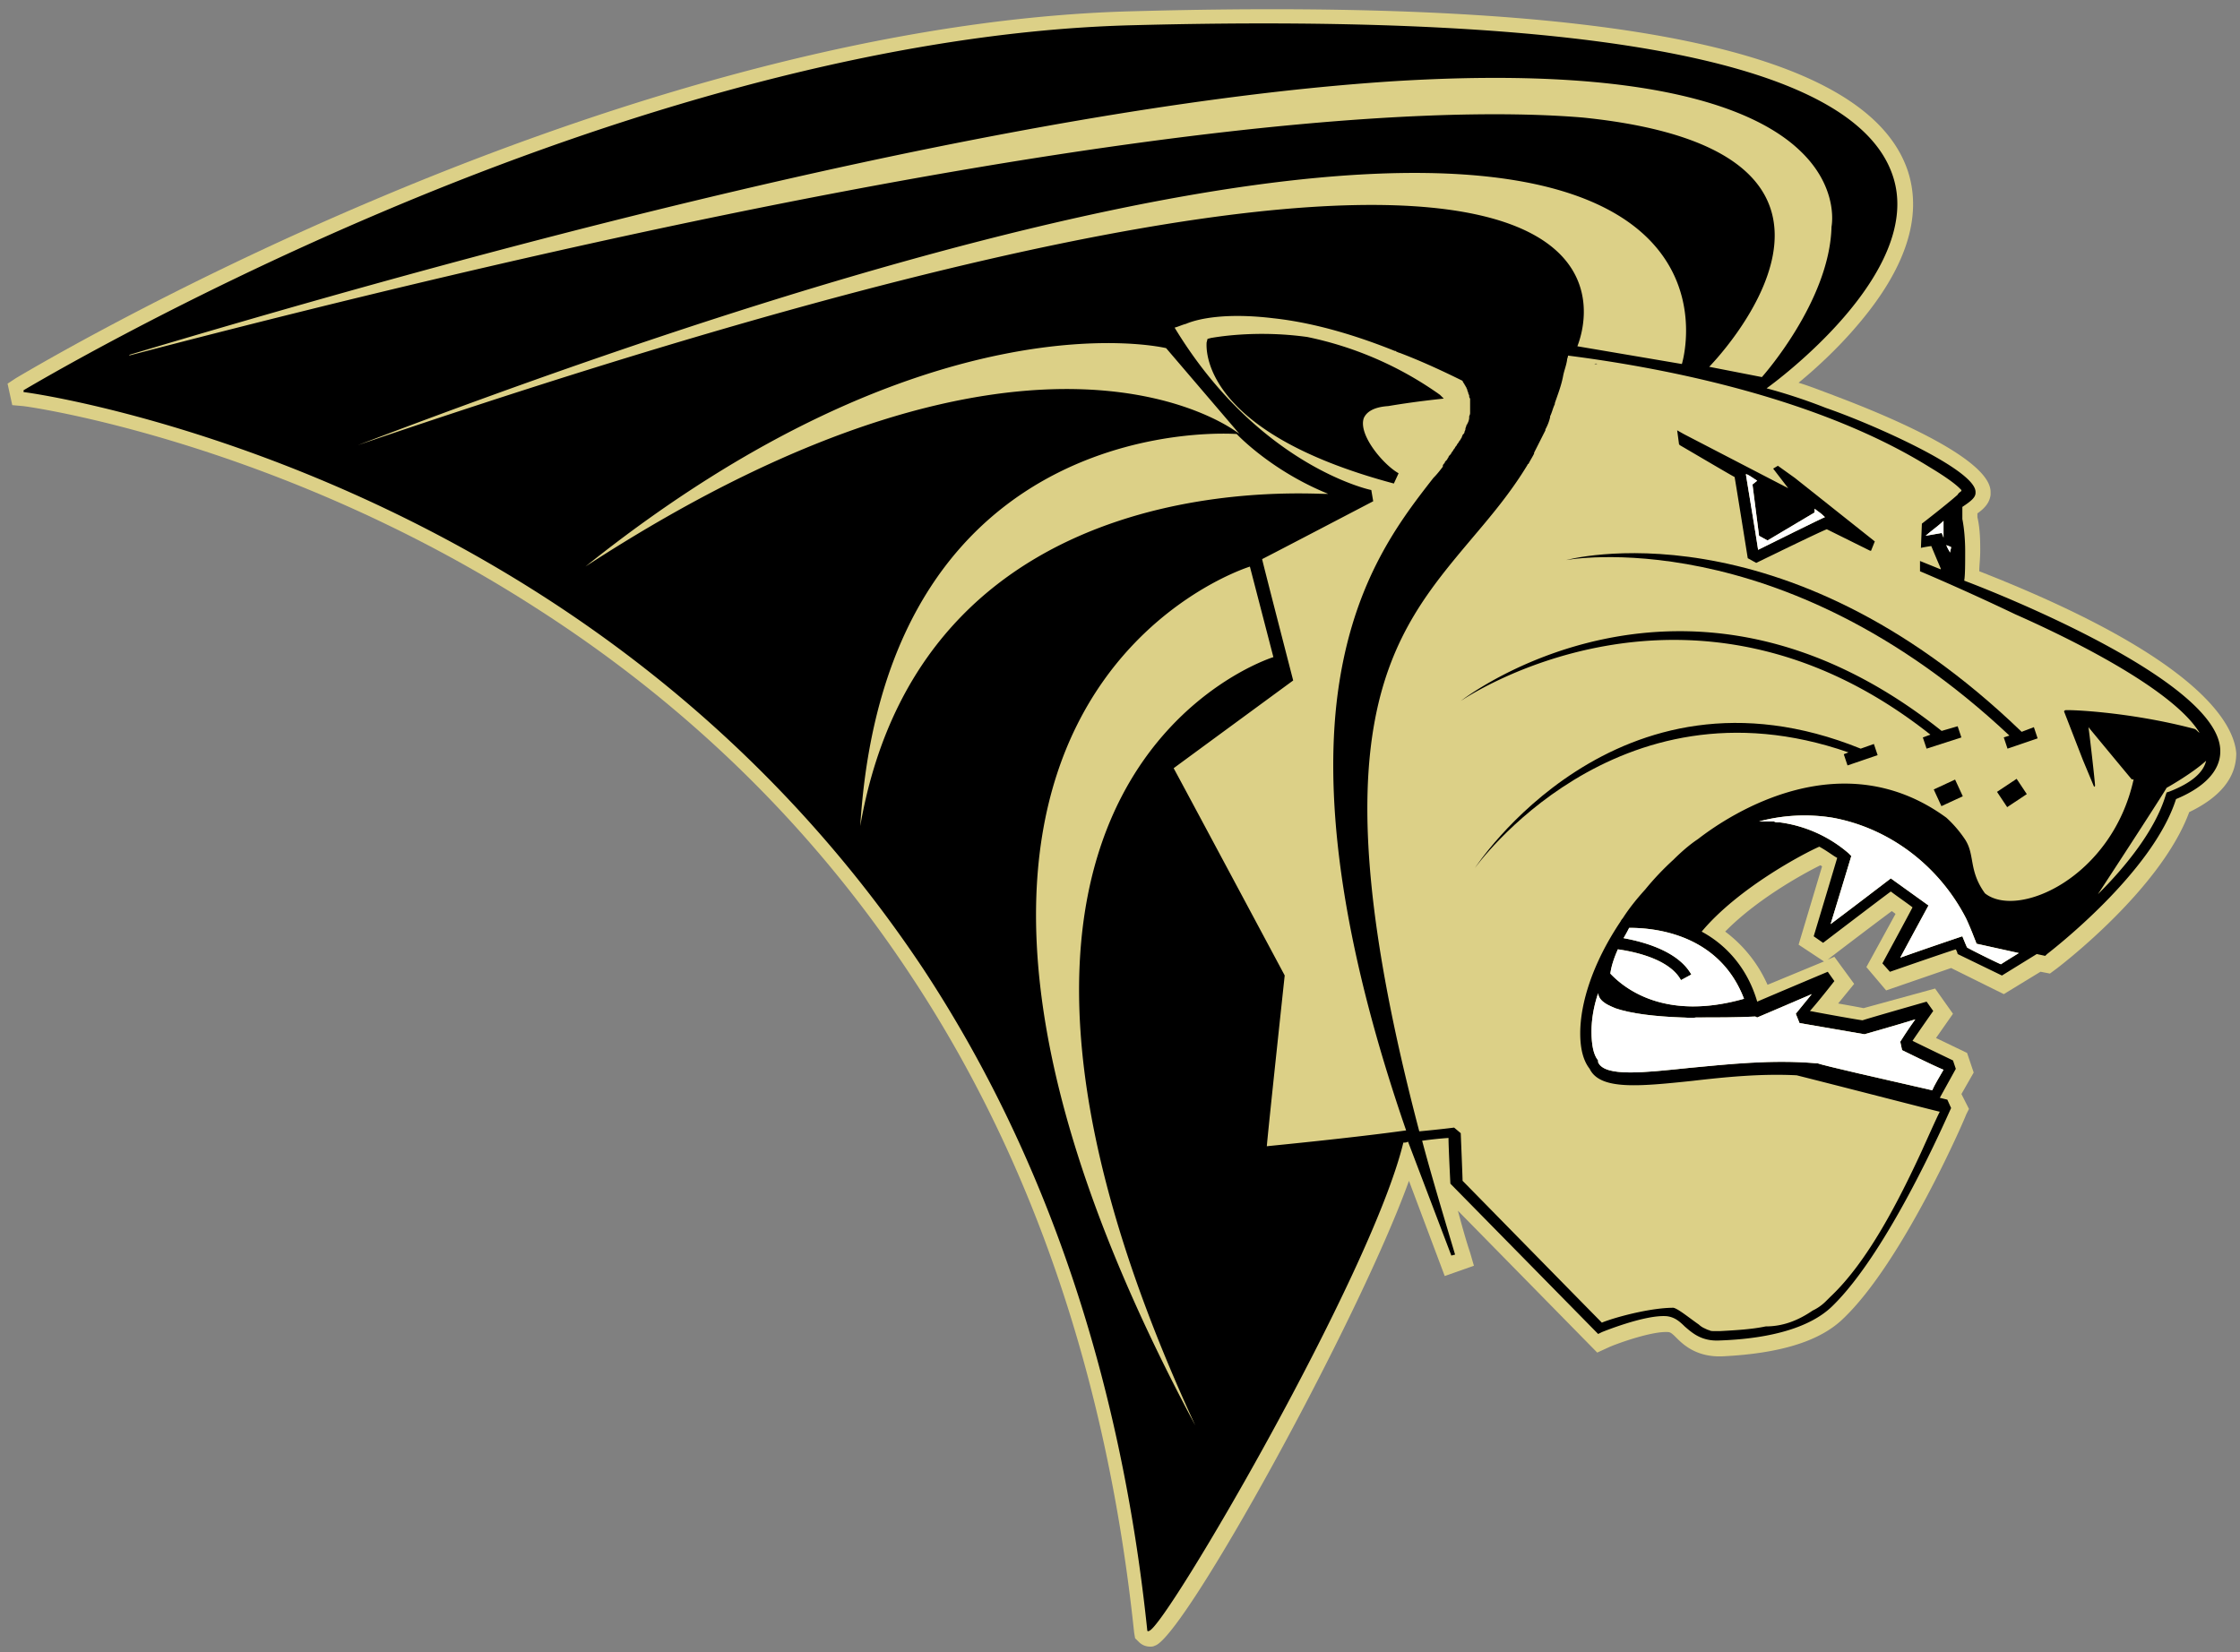 <svg xmlns="http://www.w3.org/2000/svg" width="61" height="45" viewBox="0 0 61 45"><rect x="0" y="0" width="61" height="45" fill="#808080" stroke="none"/><g fill-rule="nonzero" fill="none"><path d="M53.9 15.56c0-.153.026-.357.026-.56 0-.229 0-.585-.077-.915v-.102c.18-.127.333-.28.359-.508v-.077c0-1.118-4.28-2.618-4.306-2.644-.282-.101-.59-.229-.923-.33.436-.356 1.051-.916 1.59-1.551 1.332-1.551 1.794-2.975 1.384-4.22C50.85 1.373 43.982-.051 30.91.305 23.375.483 15.48 3.203 10.2 5.441 4.486 7.856.488 10.27.437 10.297l-.231.152.128.585.282.025c.077 0 6.895.941 13.969 5.492 4.177 2.67 7.612 6.05 10.252 10.068 3.306 5.008 5.33 11.008 6.048 17.847l.026.153.103.101c.076.077.179.127.307.127.051 0 .077 0 .128-.025.795-.229 5.536-8.822 6.92-12.661l.974 2.593.795-.28-.103-.355c-.128-.382-.23-.763-.333-1.144l3.794 3.864.333-.153c.359-.152 1.204-.432 1.589-.406.077 0 .128.05.256.178.205.203.564.508 1.23.483 1.564-.077 2.666-.407 3.307-1.043 1.614-1.55 3.28-5.39 3.332-5.542l.076-.153-.205-.406.334-.585-.18-.534-.846-.407.462-.66-.487-.687-1.948.534c-.128-.026-.41-.077-.692-.127l.436-.534-.539-.738-.18.077.13-.102s1.101-.84 1.614-1.22l.102.076-.794 1.449.538.636 1.769-.61 1.435.711 1-.61.256.05.205-.152c.128-.101 2.82-2.16 3.588-4.245.846-.407 1.281-.941 1.281-1.602-.05-.686-.768-2.517-6.997-4.958zm-6.92 9.813c.846-.865 2.076-1.551 2.589-1.805.026 0 .026.025.051.025l-.64 2.136.691.457-1.537.636a3.664 3.664 0 0 0-1.154-1.45z" fill="#DCD087"></path><path fill="#000000" d="M52.66 21.502l.581-.27.21.455-.582.269zM54.383 21.567l.534-.355.277.416-.534.355zM50.671 20.39c-6.664-2.695-10.508 3.254-10.508 3.254s3.819-5.364 10.175-3.152l-.128.05.102.305.82-.28-.102-.304-.359.127zm4.383-.458c-6.536-6.305-12.405-4.678-12.405-4.678s5.818-1.093 12.072 4.78l-.154.05.102.306.82-.28-.102-.305-.333.127z"></path><path d="M52.875 19.907c-7.022-5.593-13.097-.814-13.097-.814s6.203-4.296 12.79.915l-.205.077.102.305.948-.305-.102-.305-.436.127zm-7.125-7.78c.436.254 1.384.814 1.487.865.025.127.358 2.211.358 2.211l.231.128s1.769-.865 1.922-.916l1.18.585h.025l.102-.254-2.178-1.73-.461-.33-.129.077.41.534-2.844-1.475-.18-.102.051.382.026.025zm2.102.966l-.128.102.179 1.398.23.127 1.282-.762v-.102c.128.102.154.102.282.229-.026 0-1.512.737-1.82.89-.05-.356-.333-2.034-.333-2.06.051 0 .154.077.308.178zm-9.765-.203c-.41-.229-1.103-1.043-.949-1.5.077-.178.282-.305.667-.33.307-.052.794-.128 1.512-.204l-.103-.102A9.564 9.564 0 0 0 35.6 9.178c-1.46-.203-2.588.025-2.614.025l-.102.026-.026.102c0 .101-.23 2.415 5.1 3.838l.129-.28zm5.408-2.975h-.077c.05-.025.077 0 .077 0z" fill="#000000"></path><path d="M53.49 15.814c.026-.153.026-.458.026-.814 0-.28-.026-.61-.077-.864v-.33c.23-.153.359-.255.359-.382v-.026c0-.61-2.82-1.856-4.075-2.288a14.987 14.987 0 0 0-1.615-.534c.18-.127 4.331-3.152 3.434-5.796C50.517 1.729 43.572.356 30.884.686c-7.432.178-15.275 2.873-20.53 5.11C4.665 8.213.693 10.603.642 10.628v.051c.077 0 6.946.94 14.122 5.542 4.203 2.695 7.69 6.127 10.38 10.17 3.332 5.06 5.383 11.135 6.1 18.025 0 0 .026.026.052 0 .46-.127 6.048-9.686 6.92-13.296.051 0 .077 0 .128-.026l1.179 3.102.102-.026c-.333-1.118-.64-2.135-.897-3.101a9.93 9.93 0 0 1 .718-.076c0 .254.051 1.245.051 1.245l4.024 4.094.103-.051s1.179-.483 1.768-.433c.205.026.333.128.487.28.205.178.461.407.948.381 1.461-.05 2.487-.38 3.05-.915 1.564-1.5 3.179-5.262 3.256-5.415l-.103-.229-.205-.05.436-.789-.077-.229s-.846-.406-1.102-.534c.153-.228.564-.813.564-.813l-.18-.254s-1.691.483-1.743.508c-.051 0-1.05-.178-1.435-.254.23-.254.666-.814.666-.814l-.18-.254s-1.511.636-1.921.814c-.282-.966-.897-1.577-1.513-1.907 1-1.195 2.794-2.136 3.204-2.314.23.127.385.255.487.305-.051.178-.64 2.136-.64 2.136l.256.178s1.666-1.271 1.845-1.398c.128.101.462.33.59.432-.103.203-.82 1.525-.82 1.525l.205.23s1.537-.535 1.794-.611a.427.427 0 0 1 .05.127l1.206.585.948-.585.23.05.052-.05c.128-.102 2.87-2.212 3.511-4.22.795-.33 1.205-.788 1.205-1.297v-.025c-.026-1.882-6.023-4.272-6.972-4.627zM3.537 9.66c14.866-4.45 26.45-6.94 34.447-7.45 7.023-.431 9.868.789 11.021 1.882.923.865.923 1.78.871 2.085-.05 2.034-1.896 4.093-1.896 4.093l-1.435-.28s5.766-5.847-3.435-6.788c-3.921-.33-14.558-.076-39.599 6.483l.026-.025zm6.202 2.466c40.112-15.28 36.062-2.212 36.062-2.212l-2.845-.483c-.025 0 4.69-10.246-33.217 2.695zm6.203 3.305c9.406-7.525 15.814-5.949 15.814-5.949l1.999 2.339s-5.434-4.45-17.813 3.61zm7.484 7.068c.718-11.44 10.252-10.678 10.252-10.678s.923.992 2.486 1.627c0 .076-10.97-1.118-12.738 9.051zm10.611-7.068l.64 2.466S24.35 21.076 32.55 38.822c-10.56-19.703 1.487-23.39 1.487-23.39zm.461 15.788c.026-.356.487-4.652.487-4.652s-2.896-5.415-3.024-5.644c.205-.153 3.255-2.39 3.255-2.39s-.795-3.076-.846-3.305c.205-.102 3.025-1.576 3.025-1.576l-.052-.306c-.025 0-3.075-.66-5.356-4.423.102-.026.205-.077.307-.102.359-.153 1.128-.305 2.384-.153 1.179.128 2.358.509 3.306.89.026 0 .026 0 .051.026.026 0 .052.025.077.025.538.204 1.102.458 1.717.763 0 .025.026.05.026.05 0 .026.026.026.026.052.025.025.025.05.05.076 0 .025.027.05.027.076 0 .026.025.051.025.076 0 .026.026.051.026.077 0 .025 0 .05.025.076v.381c0 .026 0 .051-.025.102v.05a.36.36 0 0 1-.051.153c0 .026-.026.026-.026.051 0 .026-.026.051-.026.102 0 .025-.025.05-.025.076 0 .026-.026.051-.052.076 0 .026-.025.051-.025.077-.026.025-.026.05-.051.076-.026.025-.026.05-.052.076-.025.026-.025.051-.051.077-.026.025-.026.05-.051.076-.026.025-.026.05-.052.076-.025.026-.025.05-.05.076-.026.026-.052.051-.052.077-.026.025-.026.05-.051.076-.026.025-.052.05-.052.076-.025.026-.05.051-.05.076v.026c-.078.102-.155.203-.257.305-.974 1.246-2.281 2.95-2.64 6.152-.333 3.051.282 6.941 1.897 11.62-1.461.203-3.563.406-3.794.431zm13.354-3.508s.897-.381 1.486-.636c-.205.255-.435.534-.435.534l.102.254 1.769.305s.897-.254 1.384-.406c-.205.28-.41.61-.41.61l.05.229s.872.432 1.128.534c-.102.178-.256.432-.307.559-1.23-.28-3.024-.687-3.127-.737h-.051c-1.18-.102-2.358.025-3.435.127-1.23.127-2.306.254-2.486-.153v-.05c-.128-.153-.18-.433-.18-.789 0-.305.052-.66.18-1.042.026.254.359.356.462.407.435.152 1.102.228 1.82.254.127 0 .256.025.384 0 .564 0 1.127 0 1.614-.026l.052.026zm-.36-.509c-2.152.61-3.254-.28-3.639-.686.026-.203.103-.432.205-.661.154.025 1.359.178 1.718.839l.282-.153c-.385-.686-1.436-.915-1.846-.991.077-.127.128-.229.154-.28.461 0 2.41.051 3.127 1.932zm6.998-.94c-.128-.051-.846-.407-.923-.458-.025-.05-.128-.305-.128-.305s-1.205.407-1.692.585c.231-.432.77-1.424.77-1.424l-1.026-.737s-1.128.864-1.64 1.245c.18-.584.564-1.855.564-1.855l-.077-.077a3.589 3.589 0 0 0-1.871-.839h-.026c-.051 0-.102 0-.128-.025h-.41a4.79 4.79 0 0 1 2-.102c1.537.28 2.895 1.297 3.639 2.746.153.33.23.56.256.61l.026.076 1.153.255c-.205.127-.41.254-.487.305zm-.436-1.932c-.461-.636-.256-1.068-.564-1.5a3.164 3.164 0 0 0-.487-.56c-2.819-2.06-5.818-.152-6.766.585-.23.152-.461.356-.666.56a7.643 7.643 0 0 0-.77.813c-.23.254-.435.508-.614.788l-.026.025c0 .026-.026.026-.026.051-.769 1.144-1.102 2.238-1.102 3.051 0 .407.077.737.256.966.282.585 1.333.483 2.794.33.872-.101 1.871-.203 2.845-.152 1.512.381 3.665.94 3.896.992-.103.203-.282.61-.513 1.118-.59 1.271-1.435 2.95-2.46 3.916l-.128.127a1.286 1.286 0 0 1-.36.254c-.41.28-.82.432-1.28.432-.36.076-.77.102-1.23.127h-.206c-.077 0-.102-.025-.102-.025-.026 0-.077-.026-.129-.051a.537.537 0 0 1-.153-.102c-.257-.178-.564-.432-.692-.457-.564 0-1.359.203-1.743.33-.077.026-.154.051-.205.076-.154-.152-3.717-3.788-3.794-3.864 0-.102-.05-1.297-.05-1.297l-.18-.152s-.385.05-.949.102c-2.896-11.009-.794-13.5 1.41-16.12.538-.635 1.077-1.27 1.538-2.033 0 0 0-.025.026-.025.05-.102.102-.178.153-.28v-.025l.308-.61v-.026a1.27 1.27 0 0 0 .128-.33v-.026c.051-.102.077-.229.128-.33v-.026c.077-.229.18-.483.23-.763.026-.127.078-.254.103-.406 0-.051.026-.077.026-.128 2.794.356 6.895 1.195 9.868 3.051.384.23.666.432.794.56l.051.05v.026c-.025.025-.076.05-.102.102-.282.254-.974.788-.974.788l-.026.66s.103-.025.282-.05c.052.127.18.432.257.61v.025l-.564-.228v.28s1.153.482 2.588 1.169c1.897.839 4.358 2.135 5.024 3.229-.051-.026-.077-.077-.128-.102-1.82-.483-3.537-.534-3.537-.509l-.026.026.513 1.322.307.737.026-.025c0-.102-.154-1.45-.18-1.602.103.127 1.051 1.271 1.18 1.424h.05c-.589 2.67-3.152 3.813-4.049 3.102zm-.922-9.433c0 .051-.026.102-.026.153-.026-.051-.077-.127-.103-.204l.129.051zm-.206-.712v.458a1.064 1.064 0 0 0-.05-.127l-.437.076c.206-.178.36-.28.487-.407zm6.152 7.373l-.077.026-.026.076c-.282.94-1.076 1.932-1.845 2.695.717-1.093 1.87-2.873 1.87-2.898.052-.026.718-.407 1.077-.738-.077.33-.41.61-1 .84z" fill="#000000"></path><path d="M47.852 13.093l-.128.102.179 1.398.23.127 1.282-.762v-.102c.128.102.154.102.282.229-.026 0-1.512.737-1.82.89-.05-.356-.333-2.034-.333-2.06.051 0 .154.077.308.178zm0 14.619s.897-.381 1.486-.636c-.205.255-.435.534-.435.534l.102.254 1.769.305s.897-.254 1.384-.406c-.205.28-.41.61-.41.61l.05.229s.872.432 1.128.534c-.102.178-.256.432-.307.559-1.23-.28-3.024-.687-3.127-.737h-.051c-1.18-.102-2.358.025-3.435.127-1.23.127-2.306.254-2.486-.153v-.05c-.128-.153-.18-.433-.18-.789 0-.305.052-.66.18-1.042.026.254.359.356.462.407.435.152 1.102.228 1.82.254.127 0 .256.025.384 0 .564 0 1.127 0 1.614-.026l.052.026z" fill="#FFFFFF"></path><path d="M47.493 27.203c-2.153.61-3.255-.28-3.64-.686.026-.203.103-.432.205-.661.154.025 1.359.178 1.718.839l.282-.153c-.385-.686-1.436-.915-1.846-.991.077-.127.128-.229.154-.28.461 0 2.41.051 3.127 1.932zm6.997-.94c-.128-.051-.846-.407-.923-.458-.025-.05-.128-.305-.128-.305s-1.205.407-1.692.585c.231-.432.77-1.424.77-1.424l-1.026-.737s-1.128.864-1.64 1.245c.18-.584.564-1.855.564-1.855l-.077-.077a3.589 3.589 0 0 0-1.871-.839h-.026c-.051 0-.102 0-.128-.025h-.41a4.79 4.79 0 0 1 2-.102c1.537.28 2.895 1.297 3.639 2.746.153.33.23.56.256.61l.026.076 1.153.255c-.205.127-.41.254-.487.305zm-1.358-11.365c0 .051-.026.102-.026.153-.026-.051-.077-.127-.103-.204l.129.051zm-.206-.712v.458a1.064 1.064 0 0 0-.05-.127l-.437.076c.206-.178.36-.28.487-.407z" fill="#FFFFFF"></path></g></svg>